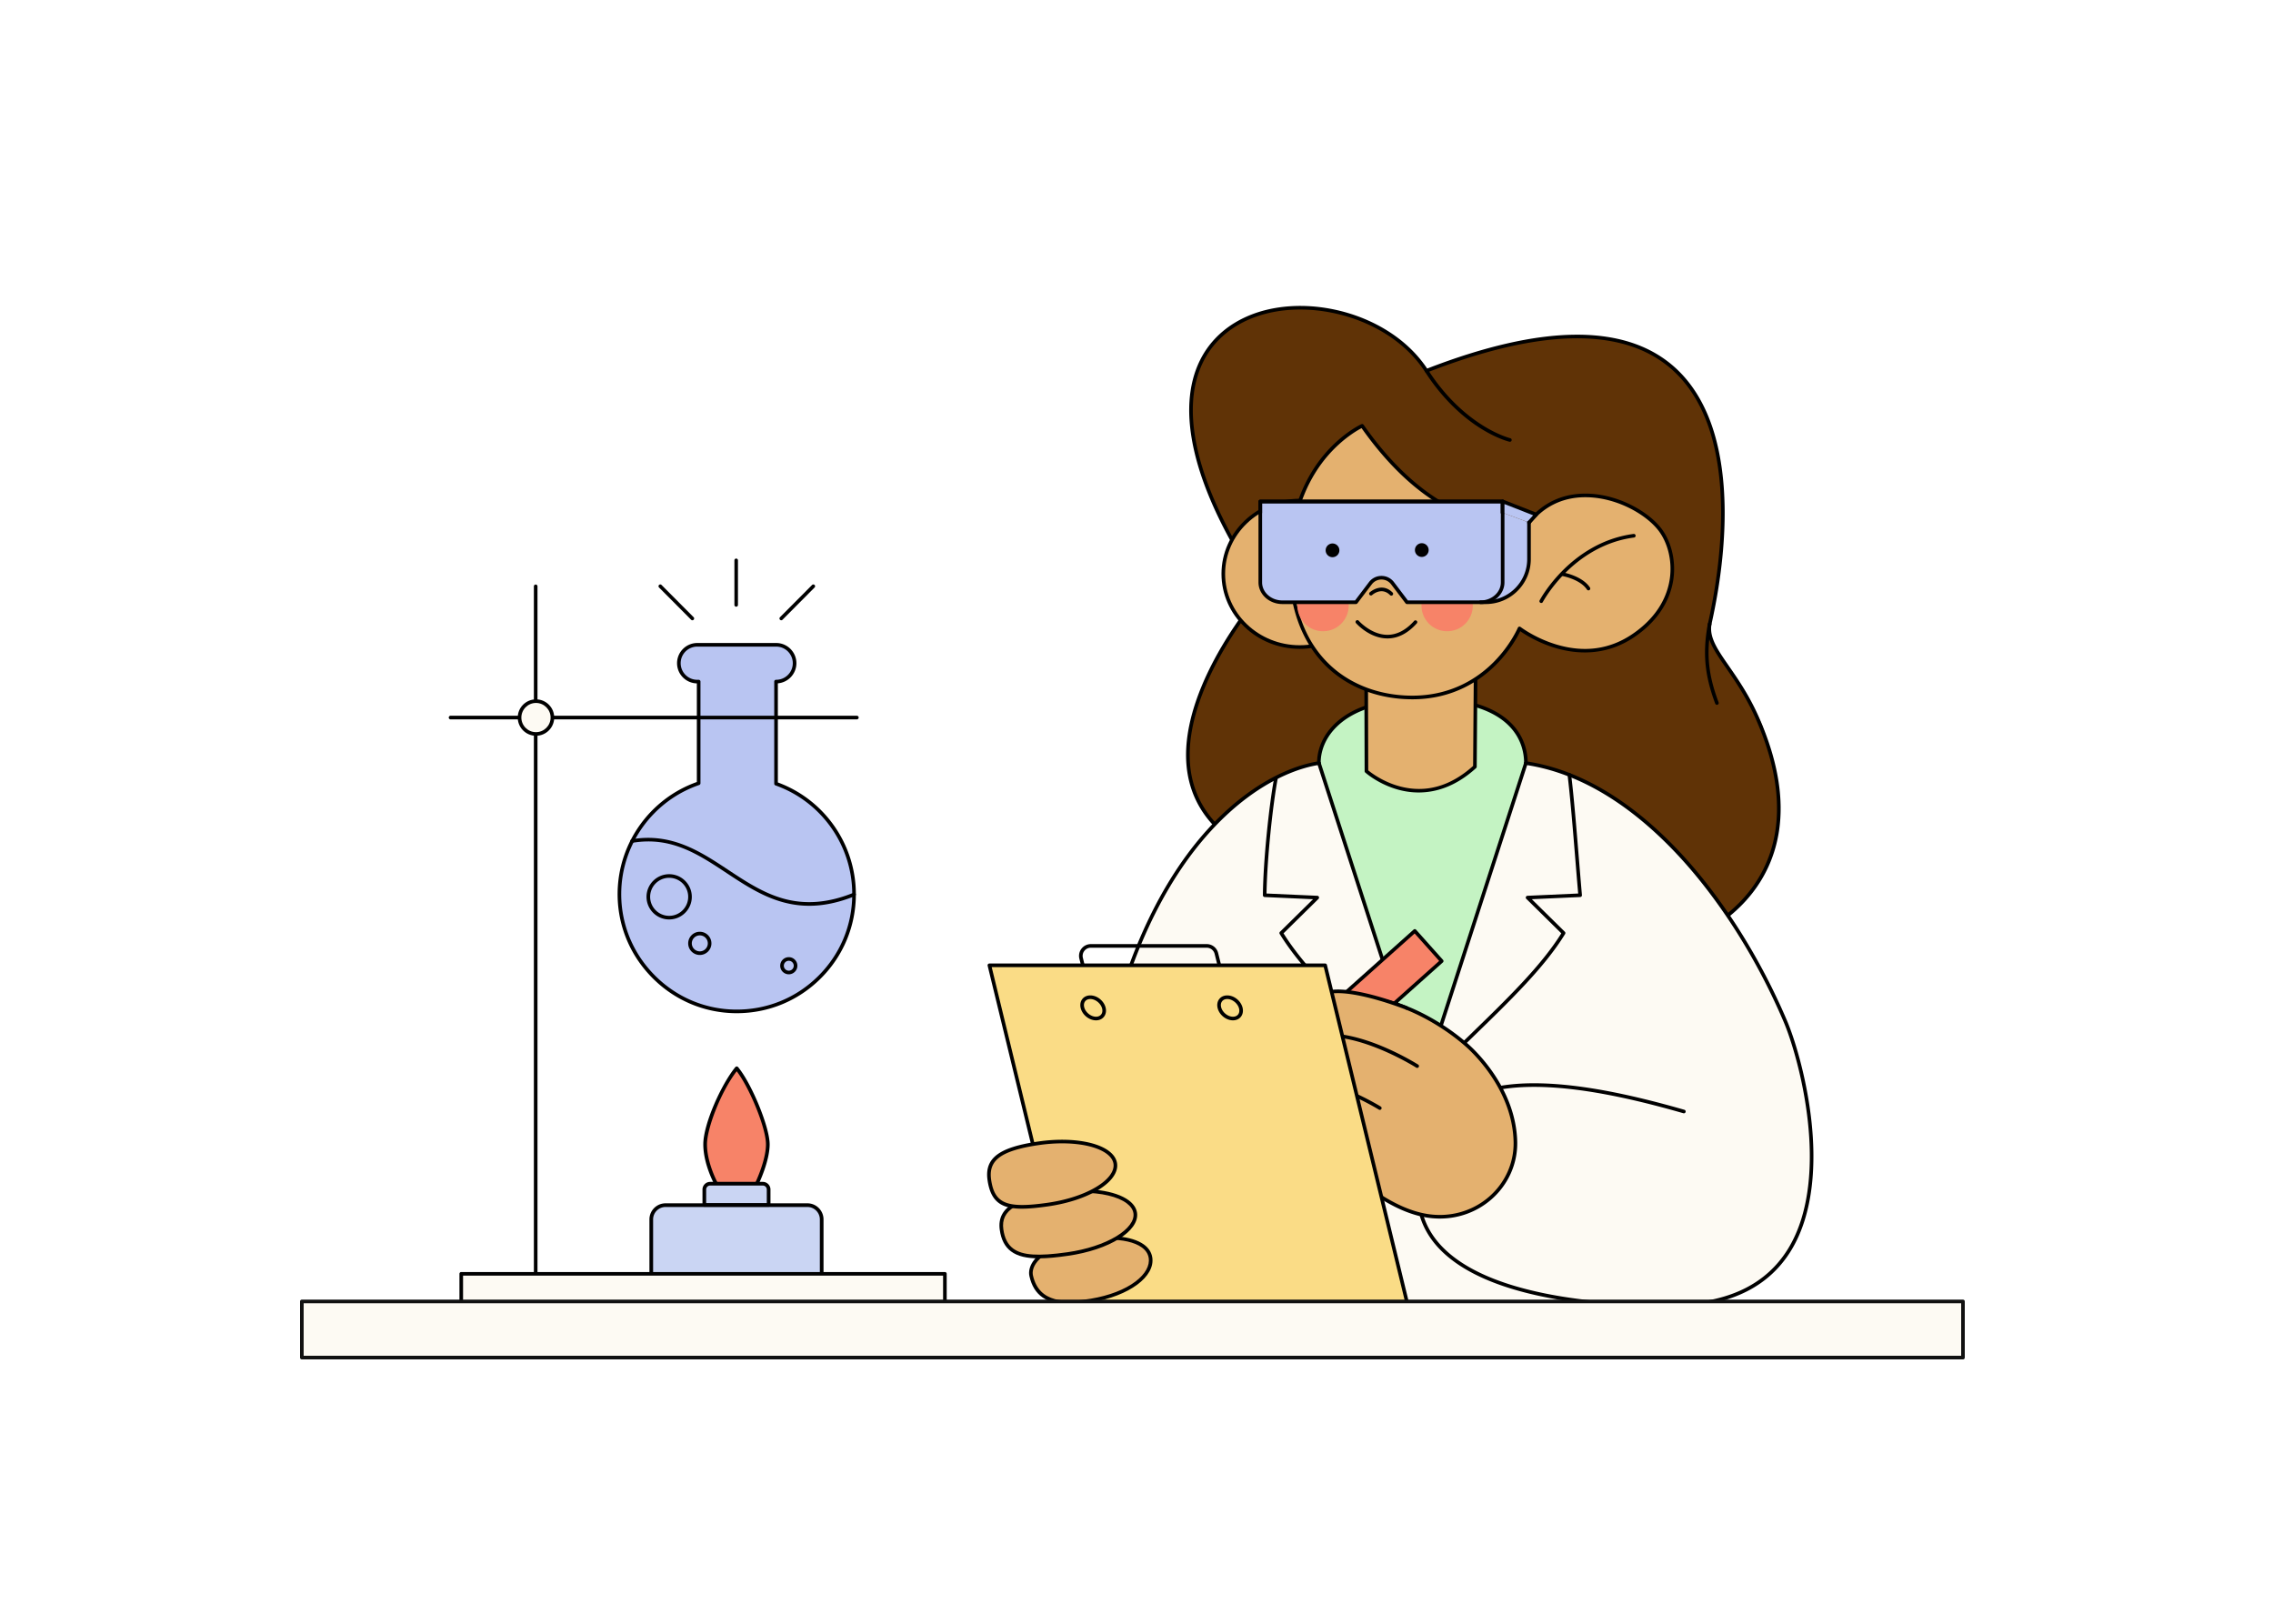 <svg xmlns="http://www.w3.org/2000/svg" viewBox="0 0 3500 2500" width="3500" height="2500"><path fill="#FFF" d="M0 0h3500v2500H0z"></path><g transform="translate(1014.0 860.0) rotate(0.0 120.5 47.5) scale(1.093 1.098)"><svg width="220.588" height="86.493" viewBox="0 0 220.588 86.493"><path d="M47.691 86.493c-.64 0-1.279-.244-1.768-.732L.733 40.571a2.499 2.499 0 1 1 3.535-3.535l45.19 45.189a2.498 2.498 0 0 1-1.767 4.268zm125.207 0a2.498 2.498 0 0 1-1.768-4.267l45.19-45.189a2.499 2.499 0 1 1 3.535 3.535l-45.19 45.189a2.492 2.492 0 0 1-1.767.732zm-63.479-19.005a2.5 2.5 0 0 1-2.5-2.5V2.5a2.5 2.5 0 1 1 5 0v62.488a2.5 2.5 0 0 1-2.5 2.5z"></path></svg></g><g transform="translate(1520.0 471.0) rotate(0.0 636.0 808.5) scale(1.113 1.113)"><svg width="1143.21" height="1453.229" viewBox="0 0 1143.21 1453.229"><path d="M607.814 89.727C502.151-73.318 96.597-27.111 382.21 394.168c0 0-197.87 222.821-49.047 339.61 0 0-29.926 154.941 238.623 173.251 268.534 18.31 616.046 0 500.724-326.119-24.509-59.501-80.18-108.143-72.52-142.499 12.802-57.455 119.935-548.207-392.176-348.684z" fill="#603306"></path><path d="M812.549 909.481c-48.706.001-99.259-7.328-147.479-21.68-61.362-4.205-117.076-14.808-165.591-31.516-38.934-13.408-73.354-30.759-102.304-51.569-46.656-33.54-63.661-64.722-66.001-69.321-33.108-26.149-51.718-59.683-55.312-99.676-5.304-59.004 23.424-122.029 48.458-164.51 23.8-40.389 48.875-70.394 54.742-77.229-48.113-71.243-79.16-135.823-92.288-191.971-11.706-50.07-9.137-92.697 7.639-126.697C316.227 31.098 362.325 3.778 420.888.358c35.38-2.064 73.176 4.987 106.434 19.859 34.695 15.517 62.822 38.467 81.472 66.447 157.592-61.058 271.964-62.43 339.959-4.072 25.593 21.965 44.605 52.56 56.512 90.934 9.71 31.299 14.79 68.03 15.097 109.174.25 33.453-2.658 87.717-17.932 156.256-4.151 18.622 7.652 35.662 23.99 59.248 12.424 17.935 27.885 40.255 41.161 70.256 57.035 128.886 22.809 208.401-15.948 252.412-37.367 42.434-95.074 71.102-166.881 82.903-23.226 3.817-47.477 5.706-72.203 5.706zM433.108 5.004c-4.002 0-7.979.114-11.929.345-56.716 3.312-101.285 29.619-122.282 72.175-16.249 32.935-18.689 74.435-7.253 123.347 13.085 55.968 44.252 120.53 92.635 191.895.642.947.56 2.208-.2 3.063-.283.319-28.701 32.507-55.501 78.004-24.639 41.83-52.92 103.795-47.734 161.45 3.484 38.739 21.606 71.216 53.862 96.529.303.237.546.541.712.887.157.328 16.418 33.362 65.008 68.195 28.559 20.474 62.532 37.553 100.976 50.766 48.102 16.531 103.376 27.019 164.287 31.172.185.013.367.046.545.099C817.36 928 974.3 901.122 1047.88 817.567c37.791-42.915 71.093-120.617 15.128-247.084-13.085-29.567-28.396-51.671-40.699-69.432-17.061-24.63-29.388-42.426-24.761-63.184 15.172-68.08 18.061-121.938 17.812-155.13-.303-40.654-5.307-76.899-14.872-107.73-11.623-37.462-30.125-67.277-54.992-88.621-66.756-57.292-180.063-55.385-336.774 5.67a2.493 2.493 0 0 1-3.005-.97c-18.108-27.941-45.923-50.87-80.437-66.305-28.823-12.889-61.129-19.777-92.172-19.777z"></path><path d="M416.069 807.723c-1.821 60.601-117.446 167.226 20.81 261.811 114.902 78.622 273.375 10.69 321.31-28.897 91.925-75.894-5.75-377.736-12.817-408.182.168-24.686-12.147-88.789-140.854-88.789s-146.333 65.173-145.466 88.788z" fill="#C4F3C3"></path><path d="M561.434 1108.255c-40.293 0-85.188-8.755-125.967-36.657-45.394-31.056-67.924-66.116-68.879-107.186-.822-35.356 14.376-69.2 27.785-99.061 10.043-22.363 18.716-41.678 19.197-57.704.006-.176.029-.35.071-.521l42.901-174.935c-.197-7.097.988-30.105 21.927-51.828 25.072-26.01 67.481-39.197 126.049-39.197 56.334 0 96.969 12.153 120.775 36.122 19.673 19.808 22.613 42.765 22.58 54.884.747 3.144 2.391 8.999 4.64 17.011 9.841 35.056 32.885 117.15 42.693 197.445 12.272 100.474.354 166.396-35.426 195.937-25.305 20.897-77.368 47.337-136.64 59.299-18.113 3.657-39.193 6.391-61.706 6.391zM418.56 808.065c-.596 16.958-9.418 36.605-19.626 59.336-26.5 59.012-59.479 132.453 39.356 200.07 62.123 42.506 134.271 39.501 183.862 29.492 58.423-11.79 109.621-37.753 134.445-58.253 34.379-28.384 45.699-92.805 33.646-191.475-9.763-79.917-32.735-161.754-42.545-196.7-2.336-8.322-4.023-14.335-4.762-17.514a2.538 2.538 0 0 1-.064-.582c.076-11.26-2.566-32.939-21.127-51.627-22.833-22.989-62.274-34.646-117.228-34.646-57.157 0-98.355 12.673-122.448 37.667-19.934 20.68-20.745 42.373-20.52 48.529.009.231-.015.463-.07.688z"></path><path d="m459.052 632.456 144.055 445.138c-81.424-83.035-157.033-146.207-196.204-210.047l49.814-49.051-72.704-3.27c.423-46.067 8.182-122.683 15.513-161.602 17.718-9.74 37.728-16.585 59.526-21.168z" fill="#FDFAF3"></path><path d="M326.731 370.584c0-55.961 47.357-101.325 105.783-101.325 58.427 0 105.783 45.364 105.783 101.325 0 55.96-47.357 101.325-105.783 101.325s-105.783-45.365-105.783-101.325z" fill="#E4B16F"></path><path d="m357.411 946.239-88.663 436.592 693.279-.731L836.19 896.76l-76.912-127.225-142.956 273.541-184.073-307.797z" fill="#FDFAF3"></path><path d="M268.748 1385.332a2.501 2.501 0 0 1-2.451-2.998l88.663-436.592a2.495 2.495 0 0 1 2.948-1.953 2.5 2.5 0 0 1 1.952 2.947l-88.054 433.593 686.99-.725-125.025-482.217a2.5 2.5 0 0 1 4.84-1.255l125.837 485.341a2.5 2.5 0 0 1-2.417 3.127l-693.279.731-.004.001z"></path><path d="M459.052 632.456c-64.723 9.031-238.442 91.033-303.106 440.216-40.401 218.167-10.059 310.159 112.802 310.159s221.091-158.638 233.581-486.6z" fill="#FDFAF3"></path><path d="M432.515 474.41c-59.708 0-108.283-46.576-108.283-103.825S372.807 266.76 432.515 266.76s108.283 46.576 108.283 103.825S492.223 474.41 432.515 474.41zm0-202.651c-56.95 0-103.283 44.333-103.283 98.825s46.333 98.825 103.283 98.825 103.283-44.333 103.283-98.825-46.333-98.825-103.283-98.825z"></path><path d="m675.932 491.182-1.095 146.285c-77.826 70.858-150.073 6.161-150.073 6.161l-.417-141.922z" fill="#E4B16F"></path><path d="M603.109 1080.094a2.5 2.5 0 0 1-1.786-.75c-23.024-23.48-45.382-45.175-67.004-66.156-54.354-52.743-101.298-98.295-129.546-144.333a2.501 2.501 0 0 1 .377-3.089l45.73-45.029-66.979-3.014a2.5 2.5 0 0 1-2.388-2.521c.438-47.807 8.575-124.979 15.556-162.041a2.501 2.501 0 0 1 4.914.926c-6.826 36.239-14.763 111.051-15.441 158.75l70.288 3.162a2.5 2.5 0 0 1 1.642 4.279l-48.393 47.651c28.032 44.936 74.278 89.812 127.722 141.671 19.316 18.744 39.222 38.059 59.678 58.72L456.673 633.226a2.5 2.5 0 0 1 4.757-1.539l144.056 445.138a2.5 2.5 0 0 1-2.377 3.269zm-6.071-407.011c-10.048 0-19.18-1.473-27.06-3.547-28.05-7.386-46.127-23.37-46.883-24.047a2.501 2.501 0 0 1-.832-1.854l-.417-141.922a2.5 2.5 0 0 1 2.492-2.508h.008a2.5 2.5 0 0 1 2.5 2.492l.414 140.77c3.818 3.154 20.507 16.096 44.182 22.284 35.634 9.312 69.577-.243 100.902-28.402l1.087-145.186a2.5 2.5 0 0 1 2.5-2.481h.019a2.5 2.5 0 0 1 2.481 2.519l-1.095 146.284a2.503 2.503 0 0 1-.817 1.83c-28.575 26.017-56.434 33.768-79.481 33.768z"></path><path d="M518.832 165.908s-98.905 44.605-99.396 185.693c-.477 141.088 88.948 189.73 168.097 190.065 108.934.462 148.993-95.522 148.993-95.522s80.768 62.164 157.635 9.814c68.398-46.585 61.302-116.826 34.972-148.702-32.357-39.179-127.107-74.492-179.464-7.584.001 0-114.605 32.011-230.837-133.764z" fill="#E4B16F"></path><path d="M745.373 632.456c169.542 22.726 304.922 227.069 359.057 357.472 82.177 239.238 24.871 385.318-142.403 392.173-81.747 3.35-369.401-.647-365.414-161.333 4.327-174.381 185.609-153.429 283.993-126.1l-75.997-123.566z" fill="#FDFAF3"></path><path d="M1009.656 551.816a2.5 2.5 0 0 1-2.341-1.623c-14.764-39.383-17.612-70.425-10.161-110.718a2.5 2.5 0 0 1 4.916.91c-7.363 39.82-4.673 69.105 9.927 108.052a2.502 2.502 0 0 1-2.341 3.379zm-740.908 833.516c-45.643 0-78.289-12.574-99.806-38.442-19.133-23-29.548-56.519-31.842-102.472-2.214-44.369 3.146-100.696 16.388-172.2 15.065-81.357 37.18-153.835 65.729-215.422 24.262-52.339 53.335-97.246 86.414-133.475 69.89-76.543 134.836-90.796 153.076-93.341a2.5 2.5 0 0 1 .691 4.951c-17.821 2.487-81.313 16.454-150.075 91.762-32.733 35.85-61.523 80.33-85.57 132.205-28.372 61.208-50.358 133.285-65.349 214.23-13.17 71.117-18.505 127.064-16.31 171.041 2.238 44.832 12.277 77.387 30.691 99.523 20.508 24.654 51.897 36.64 95.962 36.64a2.5 2.5 0 0 1 .001 5z"></path><path d="m745.373 632.456-144.055 445.138c81.424-83.035 157.033-146.207 196.204-210.047l-49.814-49.051 72.704-3.27c-4.404-49.946-9.664-124.002-14.954-166.801-18.261-7.682-40.511-12.866-60.085-15.969z" fill="#FDFAF3"></path><path d="M601.317 1080.094a2.502 2.502 0 0 1-2.378-3.269l144.056-445.138a2.5 2.5 0 0 1 4.757 1.539L606.946 1068.32c20.456-20.661 40.361-39.976 59.678-58.72 53.443-51.858 99.689-96.735 127.722-141.671l-48.393-47.651a2.498 2.498 0 0 1 1.642-4.279l70.099-3.153c-1.257-14.392-2.571-30.522-3.959-47.543-3.312-40.64-7.066-86.702-10.758-116.571a2.502 2.502 0 0 1 4.963-.613c3.704 29.973 7.462 76.09 10.778 116.778 1.471 18.045 2.86 35.089 4.185 50.109a2.498 2.498 0 0 1-2.378 2.717l-66.979 3.014 45.73 45.029c.829.816.985 2.097.377 3.089-28.248 46.038-75.191 91.59-129.546 144.333-21.622 20.982-43.979 42.676-67.004 66.156a2.5 2.5 0 0 1-1.786.75z"></path><path d="M925.917 1385.386c-34.26 0-83.356-1.99-134.777-10.65-75.96-12.792-130.933-35.722-163.389-68.152-23.825-23.807-35.142-52.718-33.635-85.93 2.501-55.136 19.737-93.437 52.696-117.091 28.381-20.369 67.834-29.562 120.619-28.08 52.446 1.464 116.964 13.416 197.242 36.541a2.501 2.501 0 0 1-1.385 4.805c-79.867-23.007-143.979-34.896-195.997-36.348-51.658-1.443-90.105 7.438-117.564 27.145-31.633 22.702-48.189 59.749-50.617 113.255-1.439 31.75 9.385 59.395 32.175 82.166 31.707 31.682 85.77 54.143 160.685 66.76 74.205 12.495 143.566 11.012 169.942 9.797 67.479-3.114 116.337-27.979 145.219-73.9 33.431-53.157 33.906-125.321 28.418-176.498-6.756-62.991-24.186-116.57-33.42-138.299-37.144-87.396-89.087-169.358-146.264-230.788-31.879-34.251-65.259-62.162-99.214-82.958-36.781-22.527-74.343-36.736-111.643-42.229-1.366-.201-2.311-1.472-2.109-2.838s1.48-2.299 2.838-2.109c37.971 5.593 76.166 20.031 113.526 42.913 34.341 21.032 68.073 49.232 100.262 83.814 57.562 61.845 109.841 144.323 147.205 232.24 9.342 21.981 26.972 76.146 33.79 139.721 5.572 51.964 5.037 125.321-29.157 179.693-29.805 47.39-80.01 73.038-149.221 76.232-8.265.381-20.728.788-36.225.788zM588.303 544.168l-.78-.002c-44.893-.19-85.946-15.433-115.598-42.917-17.254-15.994-30.673-36.034-39.883-59.565-10.138-25.899-15.22-56.211-15.105-90.092.257-73.645 27.597-120.793 50.487-147.377 24.863-28.875 49.351-40.122 50.381-40.587a2.497 2.497 0 0 1 3.074.844c26.283 37.487 54.646 67.794 84.298 90.078 23.675 17.793 48.221 30.539 72.956 37.886 32.85 9.757 59.703 7.65 70.09 5.032 19.333-24.326 46.219-37.397 77.808-37.813 43.508-.578 85.79 22.712 105.03 46.009 15.081 18.258 22.129 45.929 18.392 72.214-3.12 21.945-15.001 53.664-53.884 80.147-40.522 27.599-82.06 23.419-109.772 15.051-24.168-7.297-41.907-18.68-48.261-23.114-3.411 7.129-13.658 26.406-32.876 45.873-21.799 22.08-59.651 48.333-116.357 48.333zM518.023 169.1c-6.136 3.185-26.654 14.904-46.978 38.572-22.265 25.931-48.857 71.95-49.108 143.938-.216 63.822 17.746 112.935 53.388 145.973 28.729 26.631 68.584 41.398 112.22 41.584l.757.002c54.901.002 91.55-25.368 112.664-46.708 23.076-23.323 33.155-47.044 33.255-47.28a2.5 2.5 0 0 1 3.831-1.017c.199.153 20.289 15.434 49.348 24.174 38.73 11.647 74.176 6.788 105.355-14.444 37.374-25.455 48.77-55.771 51.748-76.719 3.546-24.937-3.082-51.117-17.297-68.326-18.258-22.107-58.166-44.202-99.584-44.202-.509 0-1.016.003-1.525.01-30.308.398-56.055 13.04-74.458 36.559a2.506 2.506 0 0 1-.978.754c-.235.102-29.563 8.339-73.53-4.614-25.358-7.469-50.489-20.459-74.695-38.608-29.704-22.275-58.097-52.428-84.413-89.648z"></path><path d="m628.888 906.301-255.154 227.914-65.004 20.591 27.766-62.272L591.651 864.62z" fill="#F78368"></path><path d="M308.731 1157.306a2.499 2.499 0 0 1-2.283-3.518l27.766-62.272a2.5 2.5 0 0 1 .618-.847l255.154-227.913a2.503 2.503 0 0 1 3.529.198l37.238 41.681a2.498 2.498 0 0 1-.199 3.531L375.4 1136.08a2.502 2.502 0 0 1-.91.519l-65.004 20.592a2.553 2.553 0 0 1-.755.115zm29.831-63.264-25.282 56.701 59.189-18.749 252.89-225.892-33.907-37.952z"></path><path d="m308.732 1154.806 25.519-7.153-14.877-16.63zm63.915-19.369a2.502 2.502 0 0 1-2.414-1.859c-.07-.261-7.298-26.271-34.444-38.222a2.499 2.499 0 0 1-1.281-3.295 2.496 2.496 0 0 1 3.295-1.281c29.418 12.95 36.957 40.357 37.264 41.518a2.5 2.5 0 0 1-2.42 3.139z"></path><path d="M388.974 1146.913c5.527 19.144 28.217 42.205 51.148 57.361 40.222 26.584 77.977 2.649 58.636-32.015-19.717-35.339-22.376-45.675-40.406-76.548-24.683-42.268-87.631-12.02-69.378 51.202z" fill="#E4B16F"></path><path d="M473.983 1218.134c-.444 0-.89-.007-1.338-.02-11.012-.31-22.734-4.375-33.901-11.755-21.657-14.314-46.188-38.032-52.172-58.753-4.797-16.615-4.459-32.354.976-45.515 4.837-11.712 13.417-20.696 24.158-25.299 8.539-3.66 17.885-4.164 26.318-1.425 9.16 2.977 16.937 9.575 22.488 19.082 9.537 16.331 14.867 27.094 20.512 38.487 5.218 10.534 10.613 21.427 19.918 38.104 8.287 14.854 7.247 29.276-2.783 38.58-5.944 5.514-14.49 8.514-24.176 8.514zm-82.607-71.914c4.056 14.05 21.128 36.804 50.125 55.968 16.119 10.654 39.662 16.38 53.257 3.768 8.227-7.631 8.906-19.772 1.816-32.479-9.364-16.783-14.787-27.731-20.031-38.319-5.604-11.315-10.898-22.003-20.35-38.186-9.59-16.424-26.279-22.544-42.52-15.583-25.077 10.745-29.138 41.139-22.297 64.831z"></path><path d="M388.974 1146.913c-8.839-37.888 3.996-64.951 39.148-74.924-15.671-27.189 6.713-66.806 40.145-62.982 8.898-87.707 120.137-46.307 186.669 6.281 32.991 26.076 74.267 80.54 75.915 140.473 1.741 63.308-57.259 118.212-123.64 102.599-44.506-10.468-86.969-39.413-126.2-73.677-18.51-16.167-35.801-33.818-57.732-42.293z" fill="#E4B16F"></path><path d="M626.276 1262.508c-6.457 0-12.975-.555-19.491-1.683-43.258-7.489-83.498-38.242-124.337-71.812-20.654-16.979-38.69-29.641-60.308-42.34a2.5 2.5 0 0 1 2.533-4.311c21.854 12.838 40.082 25.634 60.95 42.787 40.301 33.128 79.958 63.467 122.015 70.748 31.485 5.449 63.034-3.092 86.549-23.438 22.505-19.471 34.958-47.402 34.165-76.632-1.932-71.243-55.914-122.142-66.716-131.622-47.449-41.644-120.921-75.125-161.731-59.076-17.053 6.706-26.86 21.553-29.15 44.128a2.492 2.492 0 0 1-.92 1.695c-.521.42-1.19.617-1.852.536-13.876-1.581-27.069 4.929-35.278 17.432-8.578 13.068-9.527 29.483-2.417 41.819.385.667.44 1.475.15 2.188s-.893 1.254-1.634 1.465c-33.245 9.431-46.177 34.311-37.396 71.95a2.501 2.501 0 0 1-4.869 1.137c-9.093-38.981 4.383-66.213 37.968-77.011-6.429-13.566-4.964-30.609 4.019-44.293 8.776-13.368 22.655-20.677 37.533-19.864 2.953-23.223 13.716-38.639 32.017-45.835 14.016-5.516 39.508-8.666 81.353 7.618 29.523 11.489 60.689 30.571 85.508 52.353 11.075 9.721 66.427 61.924 68.415 135.245.834 30.733-12.248 60.092-35.892 80.548-19.782 17.117-44.97 26.268-71.184 26.268z"></path><path d="m548.887 1044.166-61.286-19.593s-2.393-5.593-49.116 13.598c-53.258 21.875-67.315-28.761-44.318-51.711 24.485-24.435 52.01-34.086 80.934-37.425 36.376-4.199 105.06 21.578 105.06 21.578z" fill="#E4B16F"></path><path d="M548.888 1046.667c-.253 0-.509-.039-.763-.12l-61.285-19.593a2.49 2.49 0 0 1-.912-.523c-1.147-.287-9.276-1.232-46.492 14.053-33.481 13.751-48.037-1.207-52.74-8.277-9.377-14.094-6.87-34.965 5.706-47.516 21.976-21.932 49.54-34.541 84.267-38.55 36.586-4.227 101.5 21.491 104.246 22.587a2.5 2.5 0 1 1-1.855 4.643c-.66-.263-66.496-26.332-101.816-22.263-33.565 3.875-60.161 16.018-81.31 37.122-10.949 10.927-13.178 29.027-5.074 41.207 4.02 6.044 16.616 18.768 46.677 6.422 29.369-12.062 46.586-16.594 51.285-13.521l60.828 19.447a2.5 2.5 0 0 1-.762 4.882zm-63.57-21.078.001.003-.001-.003zm-.004-.009.003.006-.003-.006zm-.004-.008a.049.049 0 0 0 .003.007l-.003-.007zm-.003-.008a.049.049 0 0 0 .003.007l-.003-.007zm-.004-.008.004.008-.004-.008z"></path><path d="M524.576 1123.962s-90.952-47.269-96.453-51.973-16.112-60.828 40.145-62.982 126.656 42.557 126.656 42.557z" fill="#E4B16F"></path><path d="M524.573 1126.463c-.389 0-.782-.091-1.151-.282-9.335-4.853-91.365-47.538-96.925-52.291-4.288-3.667-8.36-22.694-2.662-39.085 4.275-12.298 15.438-27.19 44.337-28.296 16.313-.633 44.377 2.457 85.532 20.684 24.519 10.858 42.382 22.149 42.559 22.262a2.5 2.5 0 1 1-2.679 4.221c-.698-.443-70.373-44.291-125.22-42.17-20.595.789-33.899 8.936-39.545 24.214-5.763 15.597-1.171 32.43.933 34.374 3.873 3.312 59.52 32.703 95.978 51.65a2.5 2.5 0 0 1-1.157 4.719z"></path><path d="M540.074 1116.219s-52.578-36.805-113.997-43.317l-2.042 55.427 96.963 49.547z" fill="#E4B16F"></path><path d="M543.259 1112.177c-.45 0-.907-.122-1.318-.378-.693-.431-69.905-43.099-115.502-36.423a2.5 2.5 0 0 1-.725-4.947c19.979-2.926 46.081 2.447 77.586 15.978 23.319 10.015 41.106 21.038 41.283 21.148a2.5 2.5 0 0 1-1.324 4.622zm223.339-701.216a2.499 2.499 0 0 1-2.208-3.669c.436-.823 10.913-20.404 32.193-41.656 19.669-19.645 52.602-44.298 97.79-50.192 1.367-.165 2.624.787 2.803 2.156a2.502 2.502 0 0 1-2.156 2.803c-43.731 5.703-75.684 29.606-94.787 48.655-20.79 20.729-31.319 40.377-31.424 40.573a2.5 2.5 0 0 1-2.211 1.33z"></path><path d="M282.383 1211.575c27.922 106.517-51.707 173.737-182.01 135.473l-73.487-128.765s64.609 29.763 93.837-23.014c37.683-68.049-66.734-148.254-17.654-178.128 35.468-19.403 56.883 21.391 99.938 89.337 22.36 35.284 67.669 60.439 79.376 105.097z" fill="#E4B16F"></path><path d="M169.773 1360.349c-21.631 0-45.242-3.602-70.104-10.902a2.501 2.501 0 0 1-1.467-1.159l-73.487-128.765a2.5 2.5 0 0 1 3.216-3.511c.158.073 16.054 7.282 35.164 8.063 25.184 1.021 43.84-9.069 55.44-30.018 18.692-33.755 1.156-70.817-14.316-103.517-7.394-15.626-14.378-30.385-16.429-43.092-2.368-14.664 2.205-25.276 13.979-32.443a3.26 3.26 0 0 1 .1-.058c34.651-18.956 56.681 16.107 93.177 74.206 3.228 5.138 6.579 10.473 10.072 15.986 8.438 13.315 20.06 25.02 32.362 37.411 19.635 19.775 39.938 40.225 47.321 68.39 12.648 48.251 4.008 89.98-24.33 117.501-21.731 21.105-53.241 31.908-90.698 31.908zm-67.731-15.418c65.721 19.067 122.155 11.769 154.945-20.075 26.988-26.21 35.148-66.216 22.978-112.646-7.042-26.864-26.864-46.828-46.033-66.135-11.95-12.036-24.308-24.482-33.037-38.258a4441.59 4441.59 0 0 1-10.083-16.003c-36.103-57.47-55.992-89.146-86.493-72.506-21.937 13.398-10.305 37.98 4.419 69.095 15.986 33.786 34.105 72.079 14.172 108.077-12.44 22.464-33.251 33.715-60.173 32.586-12.522-.533-23.52-3.594-30.185-5.896z"></path><path d="M354.671 1121.004H194.332a16.28 16.28 0 0 1-15.831-12.392l-50.883-205.559c-1.214-4.901-.125-9.994 2.987-13.971s7.794-6.258 12.844-6.258h160.339a16.281 16.281 0 0 1 15.832 12.391l50.883 205.56c1.213 4.902.124 9.994-2.988 13.971s-7.794 6.258-12.844 6.258zM143.449 887.826a11.24 11.24 0 0 0-8.906 4.34 11.238 11.238 0 0 0-2.071 9.688l50.883 205.559a11.288 11.288 0 0 0 10.978 8.593h160.339c3.502 0 6.748-1.582 8.906-4.339a11.243 11.243 0 0 0 2.072-9.688l-50.883-205.56a11.29 11.29 0 0 0-10.979-8.592H143.449z"></path><path d="M598.504 1450.729H133.976L3.139 912.174h464.528z" fill="#FADC86"></path><path d="M598.504 1453.229H133.977a2.502 2.502 0 0 1-2.43-1.91L.709 912.763a2.5 2.5 0 0 1 2.43-3.09h464.528c1.153 0 2.157.789 2.43 1.91l130.837 538.556a2.5 2.5 0 0 1-2.43 3.09zm-462.562-5h459.382L465.701 914.673H6.318z"></path><path d="M150.642 988.293c-9.345 0-18.617-7.291-21.111-16.6-1.269-4.732-.506-9.39 2.091-12.774 2.532-3.3 6.48-5.117 11.118-5.117 9.345 0 18.618 7.291 21.111 16.599v-.001c1.269 4.734.506 9.391-2.092 12.776-2.531 3.3-6.48 5.117-11.117 5.117zm-7.903-29.491c-3.048 0-5.587 1.122-7.151 3.16-1.667 2.174-2.104 5.171-1.228 8.438 1.872 6.989 9.328 12.894 16.281 12.894 3.047 0 5.587-1.122 7.15-3.161 1.668-2.174 2.104-5.17 1.229-8.438v-.001c-1.871-6.988-9.328-12.892-16.281-12.892zm197.348 29.491c-9.345 0-18.617-7.291-21.111-16.6-1.269-4.732-.506-9.39 2.091-12.774 2.532-3.3 6.48-5.117 11.118-5.117 9.345 0 18.618 7.291 21.111 16.599v-.001c1.269 4.734.506 9.391-2.092 12.776-2.531 3.3-6.479 5.117-11.117 5.117zm-7.902-29.491c-3.048 0-5.587 1.122-7.151 3.16-1.667 2.174-2.104 5.171-1.228 8.438 1.872 6.989 9.328 12.894 16.281 12.894 3.047 0 5.587-1.122 7.15-3.161 1.668-2.174 2.104-5.17 1.229-8.438v-.001c-1.872-6.988-9.328-12.892-16.281-12.892zm499.751-565.314a2.5 2.5 0 0 1-2.09-1.125c-9.379-14.241-33.838-18.712-34.083-18.756a2.5 2.5 0 0 1-2.027-2.896 2.494 2.494 0 0 1 2.894-2.028c1.09.191 26.82 4.877 37.393 20.93a2.5 2.5 0 0 1-2.087 3.875zm-272.738 7.297a2.492 2.492 0 0 1-1.774-.738c-11.638-11.727-24.218-.603-24.747-.123a2.5 2.5 0 0 1-3.529-.17 2.498 2.498 0 0 1 .161-3.525c.166-.15 16.626-14.853 31.664.295a2.5 2.5 0 0 1-1.775 4.261zm-5.335 59.199h-.285c-24.597-.156-42.493-20.3-43.243-21.157a2.499 2.499 0 0 1 .236-3.527 2.498 2.498 0 0 1 3.527.236c.247.28 17.27 19.327 39.546 19.448h.215c13.041 0 25.45-6.463 36.889-19.214a2.5 2.5 0 0 1 3.722 3.338c-12.427 13.853-26.088 20.876-40.607 20.876z"></path><path d="M600.902 414.539c0-19.612 15.898-35.51 35.51-35.51s35.51 15.898 35.51 35.51-15.898 35.51-35.51 35.51-35.51-15.898-35.51-35.51zm-171.691 0c0-19.612 15.898-35.51 35.51-35.51s35.51 15.898 35.51 35.51-15.898 35.51-35.51 35.51-35.51-15.898-35.51-35.51z" fill="#F78368"></path><path d="M682.699 409.921h-101.86l-19.911-26.283c-7.714-10.182-23.018-10.182-30.732 0l-19.911 26.283H408.427c-16.853 0-30.516-12.314-30.516-27.503V270.429h335.303v111.988c0 15.19-13.662 27.504-30.515 27.504z" fill="#B9C5F2"></path><path d="M470.84 338.117a6.987 6.987 0 1 1 13.974 0 6.987 6.987 0 1 1-13.974 0z"></path><path d="M477.831 347.608c-5.233 0-9.491-4.258-9.491-9.491s4.258-9.49 9.491-9.49c5.229 0 9.482 4.257 9.482 9.49s-4.253 9.491-9.482 9.491zm0-13.982a4.496 4.496 0 0 0-4.491 4.49 4.496 4.496 0 0 0 4.491 4.491 4.491 4.491 0 0 0 0-8.981zm116.526 4.119a6.988 6.988 0 1 1 13.974 0 6.987 6.987 0 1 1-13.974 0z"></path><path d="M601.348 347.236c-5.233 0-9.491-4.258-9.491-9.491s4.258-9.49 9.491-9.49c5.229 0 9.482 4.257 9.482 9.49s-4.254 9.491-9.482 9.491zm0-13.982a4.496 4.496 0 0 0-4.491 4.49 4.496 4.496 0 0 0 4.491 4.491 4.491 4.491 0 0 0 0-8.981z"></path><path d="M682.698 409.921h7.282c32.965 0 59.689-26.724 59.689-59.689v-50.56l-36.455-13.596-55.749 73.494z" fill="#B9C5F2"></path><path d="M682.698 412.42h-101.86a2.5 2.5 0 0 1-1.993-.99l-19.911-26.283c-3.199-4.224-8.073-6.646-13.372-6.646-5.299-.001-10.174 2.422-13.373 6.646l-19.911 26.283a2.501 2.501 0 0 1-1.993.99H408.427c-18.205 0-33.016-13.459-33.016-30.003V270.429a2.5 2.5 0 0 1 2.5-2.5h335.303a2.5 2.5 0 0 1 2.5 2.5v111.988c0 16.544-14.811 30.003-33.016 30.003zm-100.618-5h100.618c15.448 0 28.016-11.216 28.016-25.003V272.929H380.411v109.488c0 13.787 12.567 25.003 28.016 25.003h100.615l19.16-25.293c4.154-5.482 10.481-8.626 17.359-8.626h.001c6.878 0 13.204 3.144 17.357 8.626z"></path><path d="M713.214 288.576a2.5 2.5 0 0 1-2.5-2.5v-12.925H380.411v12.925a2.5 2.5 0 1 1-5 0v-15.425a2.5 2.5 0 0 1 2.5-2.5h335.303a2.5 2.5 0 0 1 2.5 2.5v15.425a2.5 2.5 0 0 1-2.5 2.5zm10.009-100.635c-.187 0-.375-.021-.564-.065-.659-.151-16.416-3.888-38.813-17.728-20.569-12.71-50.821-36.744-78.131-79.065a2.5 2.5 0 1 1 4.201-2.711c51.148 79.264 113.249 94.488 113.87 94.633a2.5 2.5 0 0 1-.563 4.936z"></path><path d="m713.214 286.076 36.455 13.596 10.014-11.045-46.469-17.976z" fill="#B9C5F2"></path><path d="M749.668 302.172a2.5 2.5 0 0 1-1.852-4.178l7.579-8.36-39.682-15.54v11.982a2.5 2.5 0 1 1-5 0V270.43a2.498 2.498 0 0 1 3.412-2.328l46.469 18.198a2.499 2.499 0 0 1 .94 4.007l-10.014 11.045a2.49 2.49 0 0 1-1.852.82z"></path><path d="M225.968 1316.369c-3.842-23.354-42.287-32.96-96.962-23.869s-71.547 33.698-68.04 49.224c6.659 29.536 28.311 43.176 82.988 34.09 54.678-9.086 85.857-36.087 82.014-59.445z" fill="#E4B16F"></path><path d="M114.373 1381.073c-32.339.001-49.916-12.498-55.846-38.799-1.441-6.379.252-13.592 4.767-20.307 5.959-8.862 22.366-24.795 65.302-31.934 39.537-6.576 71.673-3.573 88.161 8.236 6.595 4.724 10.523 10.676 11.678 17.692 4.414 26.829-31.729 53.62-84.07 62.317-11.147 1.854-21.127 2.794-29.992 2.795zm52.719-89.49c-11.374 0-24.048 1.117-37.676 3.383-41.086 6.832-56.463 21.598-61.973 29.791-3.739 5.562-5.174 11.393-4.039 16.417 8.712 38.638 45.4 37.946 80.14 32.175 25.188-4.186 47.152-12.671 61.845-23.892 13.456-10.276 19.889-21.884 18.112-32.682-.931-5.66-4.18-10.518-9.655-14.439-9.923-7.107-26.212-10.753-46.754-10.753z"></path><path d="M204.909 1254.938c-3.295-23.443-50.455-36.109-105.328-28.294-54.873 7.816-83.849 20.442-79.664 50.941 5.345 38.881 36.741 41.764 91.615 33.948s96.684-33.157 93.377-56.595z" fill="#E4B16F"></path><path d="M71.564 1317.547c-16.272 0-29.309-2.661-38.654-9.712-8.526-6.433-13.587-16.217-15.469-29.909-2.173-15.832 4.009-27.763 18.898-36.476 12.828-7.506 32.812-12.997 62.889-17.281 40.497-5.771 78.533-.568 96.899 13.245 6.561 4.935 10.349 10.712 11.257 17.174 3.554 25.186-38.395 51.286-95.5 59.42-15.024 2.14-28.523 3.539-40.32 3.539zm59.951-90.722c-10.092 0-20.732.749-31.582 2.294-59.391 8.46-81.131 21.954-77.539 48.127 1.692 12.307 6.117 21.008 13.527 26.599 12.618 9.519 34.422 11.028 75.258 5.215 26.214-3.734 50.208-11.584 67.563-22.103 16.486-9.992 25.121-21.535 23.69-31.669v-.002c-.717-5.1-3.85-9.768-9.311-13.875-12.56-9.449-35.189-14.586-61.606-14.586z"></path><path d="M177.293 1186.554c-3.307-23.438-50.467-36.105-105.34-28.289-10.23 1.457-19.184 3.159-26.955 5.147-33.914 8.675-45.306 22.796-41.931 45.804 5.377 36.561 25.976 41.749 80.849 33.934s96.673-33.153 93.377-56.596z" fill="#E4B16F"></path><path d="M48.089 1248.843c-28.593 0-43.139-9.645-47.495-39.265-3.705-25.26 9.39-39.791 43.785-48.589 7.845-2.007 16.749-3.708 27.222-5.199 40.492-5.771 78.528-.57 96.902 13.241 6.563 4.934 10.354 10.712 11.266 17.173v.002c3.541 25.187-38.407 51.286-95.5 59.417-13.968 1.991-25.97 3.22-36.18 3.22zm55.8-90.397c-10.092 0-20.734.749-31.583 2.294-10.291 1.466-19.021 3.132-26.687 5.094-31.757 8.123-43.368 20.586-40.077 43.019 4.854 33.014 21.623 39.854 78.022 31.822 26.212-3.733 50.205-11.582 67.559-22.101 16.482-9.99 25.119-21.534 23.695-31.67-.72-5.1-3.854-9.769-9.319-13.876-12.567-9.446-35.194-14.582-61.61-14.582zm586.092-746.025h-7.282a2.5 2.5 0 1 1 0-5h7.282c31.534 0 57.188-25.655 57.188-57.189v-50.56a2.5 2.5 0 1 1 5 0v50.56c0 34.291-27.897 62.189-62.188 62.189z"></path></svg></g><g transform="translate(951.0 990.0) rotate(0.0 183.5 285.0) scale(1.113 1.112)"><svg width="329.625" height="512.567" viewBox="0 0 329.625 512.567"><path d="M219.204 194.81V21.445H112.137v172.768C48.356 216.089 2.5 276.558 2.5 347.758c0 89.641 72.668 162.309 162.309 162.309 89.642 0 162.31-72.668 162.31-162.309 0-70.559-45.031-130.583-107.915-152.948z" fill="#B9C5F2"></path><path d="M327.114 348.168c-142.933 57.701-185.981-94.469-307.033-73.949C8.841 296.297 2.5 321.286 2.5 347.758c0 89.641 72.668 162.309 162.309 162.309 89.504 0 162.083-72.447 162.305-161.899zM222.564 52.602H107.055c-12.319 0-22.305-9.987-22.305-22.305v-5.491c0-12.319 9.987-22.305 22.305-22.305h115.509c12.319 0 22.305 9.987 22.305 22.305v5.491c.001 12.318-9.986 22.305-22.305 22.305z" fill="#B9C5F2"></path><path d="M164.829 512.567c-.791 0-1.576-.006-2.369-.017-43.808-.61-84.888-18.397-115.672-50.085C15.972 430.745-.639 389.113.018 345.24c1.029-68.677 45.001-129.854 109.619-152.805V55.915c-15.155-.306-27.389-12.728-27.389-27.954C82.249 12.543 94.791 0 110.209 0h109.199c15.418 0 27.961 12.543 27.961 27.961 0 14.645-11.317 26.695-25.666 27.866v137.229c64.623 23.768 107.916 85.711 107.916 154.702 0 44.456-17.435 86.132-49.091 117.352-31.086 30.656-72.097 47.455-115.699 47.457zM110.209 5c-12.661 0-22.96 10.3-22.96 22.961 0 12.66 10.3 22.96 22.961 22.96h1.928a2.5 2.5 0 0 1 2.5 2.5v140.791a2.5 2.5 0 0 1-1.689 2.365C49.398 218.372 6.024 278.145 5.018 345.315c-.638 42.537 15.471 82.905 45.355 113.667 29.854 30.729 69.685 47.978 112.156 48.568 43.145.613 83.798-15.735 114.488-46.002 30.696-30.271 47.602-70.684 47.602-113.791 0-67.471-42.7-127.989-106.254-150.593a2.5 2.5 0 0 1-1.662-2.355V53.421a2.5 2.5 0 0 1 2.5-2.5h.205c12.661 0 22.961-10.3 22.961-22.96C242.37 15.3 232.07 5 219.409 5z"></path><path d="M265.097 363.835c-45.863.001-80.628-23.002-114.574-45.462-39.451-26.103-76.71-50.754-130.028-41.715a2.5 2.5 0 1 1-.836-4.93c55.256-9.375 95.098 16.982 133.623 42.475 23.464 15.524 47.726 31.577 75.313 39.467 30.845 8.821 62.769 6.271 97.594-7.793a2.5 2.5 0 1 1 1.873 4.637c-23.345 9.427-44.094 13.321-62.965 13.321zm-193.77 18.933c-17.274 0-31.328-14.054-31.328-31.328s14.054-31.328 31.328-31.328 31.328 14.054 31.328 31.328-14.054 31.328-31.328 31.328zm0-57.656c-14.518 0-26.328 11.811-26.328 26.328s11.811 26.328 26.328 26.328 26.328-11.811 26.328-26.328-11.811-26.328-26.328-26.328zm42.394 106.833c-8.859 0-16.066-7.207-16.066-16.066 0-8.858 7.207-16.065 16.066-16.065 8.858 0 16.065 7.207 16.065 16.065.001 8.859-7.206 16.066-16.065 16.066zm0-27.132c-6.102 0-11.066 4.964-11.066 11.065s4.965 11.066 11.066 11.066 11.065-4.965 11.065-11.066-4.963-11.065-11.065-11.065zm123.102 53.903c-6.543 0-11.866-5.323-11.866-11.866s5.323-11.866 11.866-11.866 11.866 5.323 11.866 11.866-5.323 11.866-11.866 11.866zm0-18.733c-3.786 0-6.866 3.08-6.866 6.866s3.08 6.866 6.866 6.866 6.866-3.08 6.866-6.866-3.08-6.866-6.866-6.866z"></path></svg></g><g transform="translate(1000.0 1642.0) rotate(0.0 134.0 162.0) scale(1.132 1.132)"><svg width="236.811" height="286.325" viewBox="0 0 236.811 286.325"><path d="M145.984 159.709H90.827S75.77 132.647 75.77 105.833 99.653 25.761 118.743 2.5c18.462 22.402 42.298 80.323 42.298 103.334s-15.057 53.875-15.057 53.875z" fill="#F78368"></path><path d="M234.311 283.825H2.5v-75.69c0-10.78 8.739-19.518 19.518-19.518h192.774c10.78 0 19.518 8.739 19.518 19.518v75.69z" fill="#cad5f3"></path><path d="M234.311 286.325H2.5a2.5 2.5 0 0 1-2.5-2.5v-75.782c0-12.091 9.836-21.927 21.926-21.927h192.958c12.091 0 21.927 9.836 21.927 21.927v75.782a2.5 2.5 0 0 1-2.5 2.5zM5 281.325h226.811v-73.282c0-9.333-7.594-16.927-16.927-16.927H21.926C12.593 191.116 5 198.71 5 208.043zM145.984 162.21H90.828a2.501 2.501 0 0 1-2.185-1.284c-.628-1.129-15.373-27.941-15.373-55.092 0-27.446 24.348-81.534 43.54-104.92A2.503 2.503 0 0 1 118.74 0h.003c.747 0 1.454.334 1.93.91 18.83 22.848 42.868 81.684 42.868 104.924 0 23.32-14.685 53.69-15.31 54.972a2.5 2.5 0 0 1-2.247 1.404zm-53.651-5h52.062c2.874-6.237 14.145-31.945 14.145-51.376 0-21.675-21.807-75.597-39.807-99.312-21.637 27.91-40.463 77.876-40.463 99.312 0 22.592 11.167 45.75 14.063 51.376z"></path><path d="M162.144 188.305H74.667V167.09a7.633 7.633 0 0 1 7.633-7.633h72.211a7.633 7.633 0 0 1 7.633 7.633z" fill="#cad5f3"></path><path d="M162.144 190.805H74.667a2.5 2.5 0 0 1-2.5-2.5v-20.943c0-5.737 4.667-10.405 10.404-10.405h71.667c5.737 0 10.405 4.668 10.405 10.405v20.943a2.499 2.499 0 0 1-2.499 2.5zm-84.977-5h82.477v-18.443a5.412 5.412 0 0 0-5.405-5.405H82.572a5.411 5.411 0 0 0-5.404 5.405v18.443z"></path></svg></g><g transform="translate(691.0 900.0) rotate(0.0 383.5 554.0) scale(1.112 1.111)"><svg width="689.513" height="996.891" viewBox="0 0 689.513 996.891"><path d="M120.371 957.717a2.5 2.5 0 0 1-2.5-2.5V2.5a2.5 2.5 0 1 1 5 0v952.717a2.5 2.5 0 0 1-2.5 2.5z"></path><path d="M565.125 186.834H2.5a2.5 2.5 0 1 1 0-5h562.625a2.5 2.5 0 1 1 0 5z"></path><circle cx="120.788" cy="184.334" fill="#FDFAF3" r="22.748"></circle><path d="M120.788 209.581c-13.922 0-25.248-11.326-25.248-25.247 0-13.922 11.326-25.248 25.248-25.248 13.921 0 25.247 11.326 25.247 25.248 0 13.921-11.326 25.247-25.247 25.247zm0-45.495c-11.165 0-20.248 9.083-20.248 20.248 0 11.164 9.083 20.247 20.248 20.247 11.164 0 20.247-9.083 20.247-20.247 0-11.165-9.083-20.248-20.247-20.248z"></path><path d="M17.301 955.217h669.712v39.174H17.301z" fill="#FDFAF3"></path><path d="M687.013 996.892H17.301a2.5 2.5 0 0 1-2.5-2.5v-39.175a2.5 2.5 0 0 1 2.5-2.5h669.712a2.5 2.5 0 0 1 2.5 2.5v39.175a2.5 2.5 0 0 1-2.5 2.5zm-667.212-5h664.712v-34.175H19.801z"></path></svg></g><g transform="translate(462.0 2001.0) rotate(0.0 1282.0 46.0) scale(1.114 1.122)"><svg width="2301.079" height="82.007" viewBox="0 0 2301.079 82.007"><g><g><g><path style="fill:#fdfaf3" d="M2.5 79.507V2.5h2296.079v77.007H2.5z"></path><path style="fill:#111" d="M2298.579 82.007H2.5a2.5 2.5 0 0 1-2.5-2.5V2.5A2.5 2.5 0 0 1 2.5 0h2296.079a2.5 2.5 0 0 1 2.5 2.5v77.007a2.5 2.5 0 0 1-2.5 2.5zM5 77.007h2291.079V5H5v72.007z"></path></g></g></g></svg></g></svg>